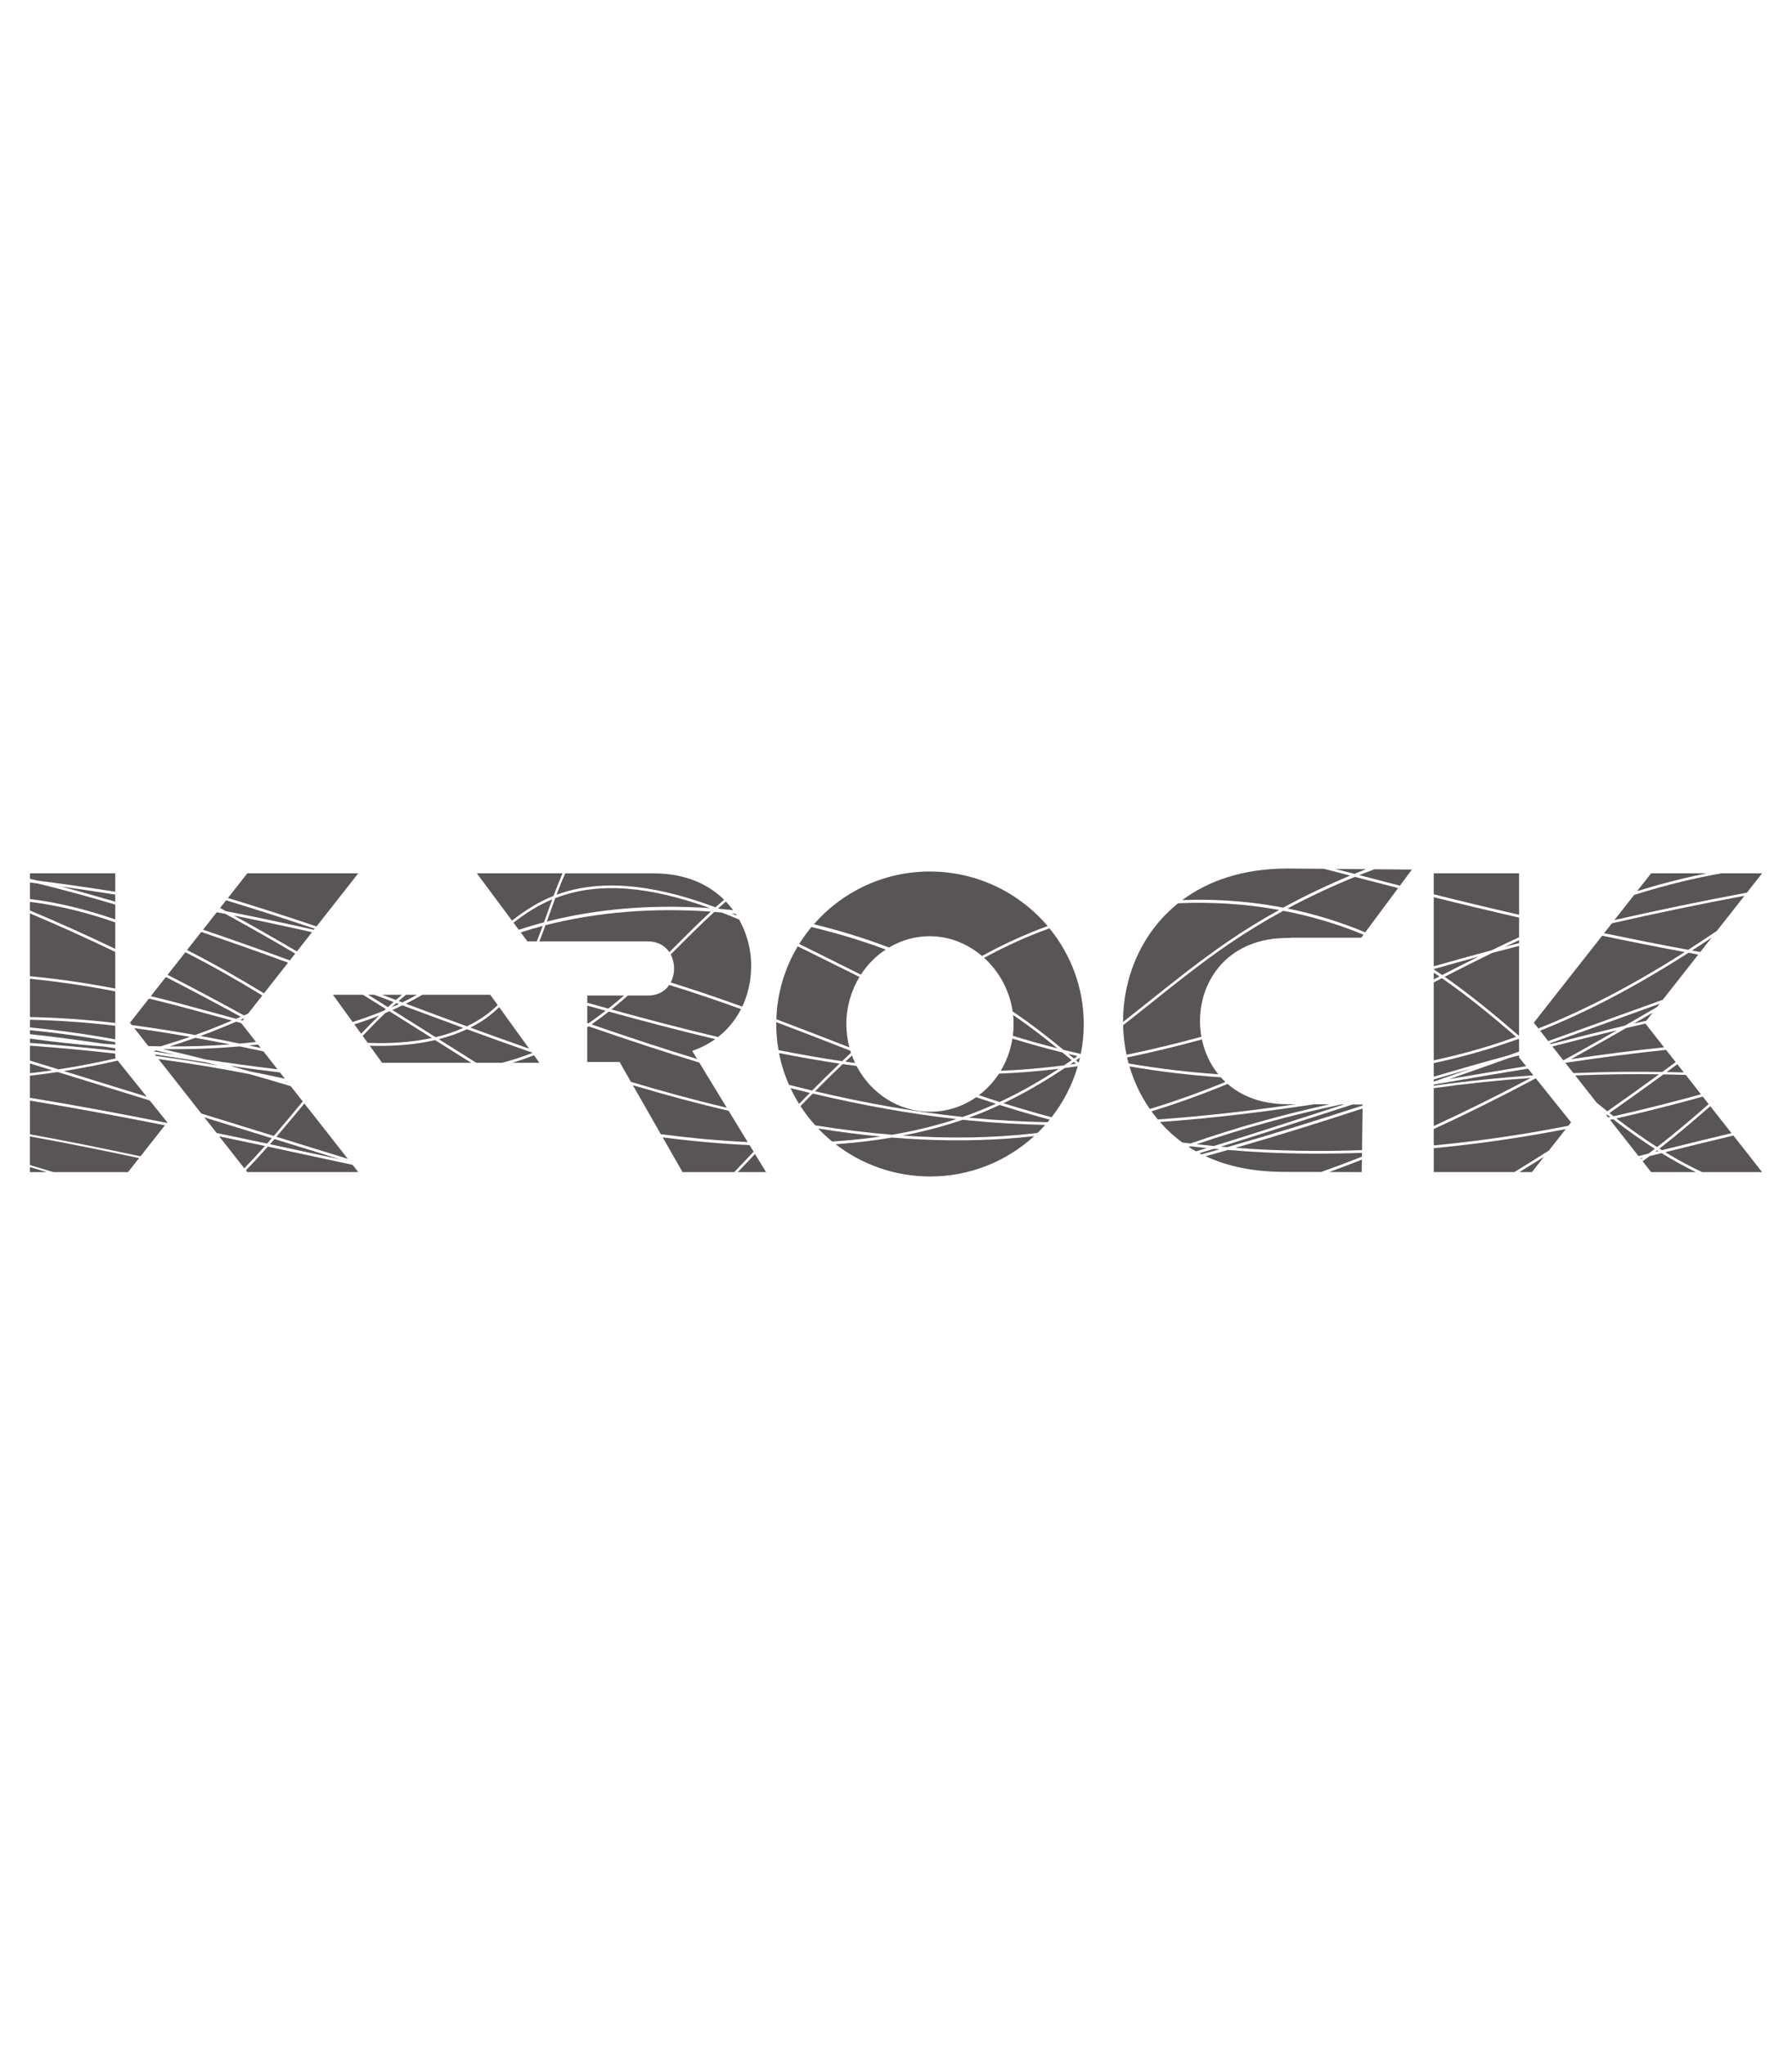 <?xml version="1.0" encoding="utf-8"?>
<!-- Generator: Adobe Illustrator 27.0.0, SVG Export Plug-In . SVG Version: 6.00 Build 0)  -->
<!DOCTYPE svg PUBLIC "-//W3C//DTD SVG 1.1//EN" "http://www.w3.org/Graphics/SVG/1.1/DTD/svg11.dtd">
<svg version="1.1" id="Camada_1" xmlns="http://www.w3.org/2000/svg" xmlns:xlink="http://www.w3.org/1999/xlink" x="0px" y="0px"
	 width="56.1px" height="64px" viewBox="0 0 56.1 64" style="enable-background:new 0 0 56.1 64;" xml:space="preserve">
<g>
	<path style="fill:#595556;" d="M3.608,30.938V29.79c-0.899-0.432-1.795-0.837-2.672-1.205v1.965h0.002
		C1.834,30.637,2.728,30.767,3.608,30.938"/>
	<path style="fill:#595556;" d="M3.575,32.011c0.011,0.001,0.022,0.003,0.034,0.004v-0.99c-0.886-0.173-1.78-0.305-2.672-0.393v1.196h0
		C1.804,31.846,2.692,31.908,3.575,32.011"/>
	<path style="fill:#595556;" d="M3.608,29.696v-0.83c-0.809-0.281-1.724-0.526-2.672-0.642v0.27l0.009,0.004
		C1.821,28.864,2.714,29.267,3.608,29.696"/>
	<path style="fill:#595556;" d="M4.592,34.321l-0.907-1.13c-0.549,0.127-1.114,0.237-1.688,0.328L4.592,34.321z"/>
	<path style="fill:#595556;" d="M2.916,32.408c0.228,0.036,0.458,0.077,0.692,0.12v-0.426C3.594,32.1,3.58,32.098,3.566,32.096
		c-0.879-0.102-1.764-0.164-2.629-0.182v0.241h0.002C1.611,32.22,2.276,32.306,2.916,32.408"/>
	<path style="fill:#595556;" d="M3.608,28.219v-0.223c-0.57-0.089-1.14-0.175-1.705-0.253C2.473,27.892,3.042,28.052,3.608,28.219"/>
	<path style="fill:#595556;" d="M1.035,27.63l-0.098-0.012v0.518l0.003,0c0.946,0.115,1.859,0.359,2.669,0.639v-0.466
		c-0.809-0.24-1.624-0.464-2.439-0.662C1.126,27.641,1.08,27.636,1.035,27.63"/>
	<path style="fill:#595556;" d="M1.044,27.528c0.043,0.01,0.086,0.02,0.13,0.031c0.807,0.104,1.62,0.22,2.434,0.348v-0.576H0.937v0.172
		L1.044,27.528z"/>
	<path style="fill:#595556;" d="M0.94,34.356c1.465,0.241,2.925,0.515,4.281,0.785l0.015-0.018L4.688,34.44l-2.883-0.891
		c-0.286,0.043-0.577,0.081-0.866,0.115H0.936v0.692L0.94,34.356z"/>
	<path style="fill:#595556;" d="M0.939,35.499c1.152,0.208,2.311,0.444,3.459,0.689l0.764-0.971c-1.34-0.266-2.781-0.536-4.225-0.774v1.056
		L0.939,35.499z"/>
	<path style="fill:#595556;" d="M0.936,36.524v0.158h0.527C1.28,36.626,1.104,36.573,0.936,36.524"/>
	<path style="fill:#595556;" d="M0.936,35.565v0.896l0.003,0.001c0.236,0.069,0.482,0.143,0.732,0.22h2.337l0.346-0.439
		C3.221,36.002,2.075,35.769,0.936,35.565"/>
	<path style="fill:#595556;" d="M1.634,33.496L0.937,33.28v0.306C1.201,33.555,1.426,33.526,1.634,33.496"/>
	<path style="fill:#595556;" d="M3.249,32.666c0.12,0.009,0.239,0.017,0.359,0.024v-0.074c-0.24-0.045-0.475-0.085-0.704-0.122
		c-0.642-0.103-1.304-0.189-1.968-0.254v0.124h0.002C1.632,32.439,2.366,32.536,3.249,32.666"/>
	<path style="fill:#595556;" d="M3.629,33.12l-0.02-0.025v-0.122c-0.858-0.098-1.737-0.18-2.672-0.249v0.467l0.892,0.275
		C2.444,33.371,3.046,33.255,3.629,33.12"/>
	<path style="fill:#595556;" d="M0.938,32.638c0.936,0.069,1.815,0.151,2.67,0.248v-0.08c-0.121-0.018-0.244-0.036-0.367-0.055
		c-0.561-0.041-1.134-0.098-1.702-0.168c-0.186-0.023-0.371-0.049-0.557-0.074l-0.045-0.006v0.135H0.938z"/>
	<path style="fill:#595556;" d="M7.521,31.919c0.025,0.007,0.05,0.013,0.075,0.019l0.048-0.061c-0.004-0.002-0.007-0.004-0.011-0.006
		C7.595,31.887,7.558,31.903,7.521,31.919"/>
	<path style="fill:#595556;" d="M9.252,29.751c0.014,0.008,0.028,0.017,0.042,0.025l0.473-0.602c-0.809-0.183-1.627-0.358-2.444-0.521
		C7.989,29.02,8.637,29.389,9.252,29.751"/>
	<path style="fill:#595556;" d="M5.312,32.749c0.645,0.004,1.279-0.018,1.886-0.064c-0.364-0.072-0.728-0.142-1.085-0.206
		C5.849,32.574,5.581,32.664,5.312,32.749"/>
	<path style="fill:#595556;" d="M6.435,33.244c-0.47-0.071-0.941-0.145-1.409-0.218l-0.178-0.028l0.038,0.048
		c0.658,0.09,1.308,0.189,1.939,0.3C6.693,33.311,6.563,33.277,6.435,33.244"/>
	<path style="fill:#595556;" d="M8.247,32.903c-0.254-0.055-0.502-0.107-0.743-0.156c-0.763,0.067-1.571,0.096-2.405,0.086
		c0.442,0.1,0.897,0.209,1.352,0.326c0.649,0.098,1.424,0.21,2.237,0.305L8.247,32.903z"/>
	<path style="fill:#595556;" d="M4.798,32.903l0.239,0.037c0.152,0.024,0.303,0.048,0.455,0.071c-0.201-0.047-0.401-0.093-0.6-0.136
		l-0.049,0.014C4.829,32.894,4.813,32.899,4.798,32.903"/>
	<path style="fill:#595556;" d="M9.011,33.876l-0.008-0.011c-0.038-0.009-0.076-0.017-0.114-0.026C8.929,33.851,8.971,33.864,9.011,33.876"
		/>
	<path style="fill:#595556;" d="M6.863,35.563l0.785,0.999c0.21-0.217,0.424-0.447,0.647-0.698C7.847,35.769,7.367,35.667,6.863,35.563"/>
	<path style="fill:#595556;" d="M7.508,32.66c0.171-0.015,0.34-0.033,0.507-0.052L7.55,32.016c-0.052-0.014-0.104-0.028-0.157-0.042
		c-0.308,0.131-0.558,0.233-0.787,0.322c-0.103,0.04-0.212,0.081-0.331,0.125C6.677,32.494,7.092,32.575,7.508,32.66"/>
	<path style="fill:#595556;" d="M7.196,33.356c0.218,0.059,0.431,0.118,0.638,0.177c0.365,0.071,0.727,0.147,1.085,0.226l-0.155-0.197
		C8.286,33.506,7.771,33.438,7.196,33.356"/>
	<path style="fill:#595556;" d="M8.164,32.798l-0.086-0.11c-0.095,0.011-0.189,0.021-0.285,0.031C7.915,32.744,8.039,32.771,8.164,32.798"/>
	<path style="fill:#595556;" d="M4.639,32.732c0.011,0.002,0.021,0.004,0.032,0.006c0.117,0.003,0.239,0.005,0.361,0.007
		c0.329-0.1,0.629-0.197,0.913-0.296c-0.613-0.108-1.189-0.198-1.742-0.273L4.639,32.732z"/>
	<path style="fill:#595556;" d="M8.592,35.647c-0.046,0.053-0.092,0.105-0.138,0.158L8.45,35.809c0.729,0.155,1.46,0.313,2.201,0.474
		L8.592,35.647z"/>
	<path style="fill:#595556;" d="M8.509,35.621l-2.113-0.653l0.385,0.489c0.558,0.116,1.088,0.228,1.581,0.332
		C8.411,35.734,8.46,35.678,8.509,35.621"/>
	<path style="fill:#595556;" d="M8.264,31.087l0.754-0.96c-0.876-0.32-1.786-0.645-2.718-0.961l-0.445,0.566
		C6.719,30.168,7.536,30.645,8.264,31.087"/>
	<path style="fill:#595556;" d="M9.528,34.533c-0.283,0.342-0.573,0.692-0.875,1.043l2.237,0.692L9.528,34.533z"/>
	<path style="fill:#595556;" d="M9.909,28.994l1.307-1.664H7.743l-0.608,0.774C7.999,28.364,8.914,28.658,9.909,28.994"/>
	<path style="fill:#595556;" d="M8.385,35.883c-0.235,0.266-0.461,0.511-0.686,0.742l0.044,0.056h3.473l-0.178-0.226
		C10.24,36.282,9.298,36.078,8.385,35.883"/>
	<path style="fill:#595556;" d="M4.127,32.08c0.626,0.083,1.28,0.185,1.981,0.311c0.152-0.055,0.314-0.114,0.476-0.177
		c0.2-0.078,0.411-0.164,0.677-0.276c-0.207-0.056-0.414-0.113-0.619-0.169c-0.616-0.169-1.252-0.344-1.885-0.495
		c-0.032-0.008-0.063-0.015-0.095-0.022l-0.593,0.754L4.127,32.08z"/>
	<path style="fill:#595556;" d="M6.89,28.416c0.061,0.033,0.122,0.066,0.182,0.099c0.913,0.178,1.836,0.374,2.755,0.583l0.026-0.033
		c-0.994-0.336-1.908-0.628-2.776-0.889L6.89,28.416z"/>
	<path style="fill:#595556;" d="M6.654,31.684l0.006,0.001c0.241,0.067,0.485,0.133,0.729,0.199l0.057-0.024
		c0.031-0.013,0.062-0.026,0.093-0.039c-0.826-0.453-1.602-0.863-2.346-1.245L4.72,31.177c0.017,0.004,0.035,0.008,0.052,0.012
		C5.401,31.34,6.038,31.515,6.654,31.684"/>
	<path style="fill:#595556;" d="M5.246,30.508c0.757,0.388,1.547,0.807,2.391,1.27c0.043-0.019,0.086-0.038,0.129-0.056l0.446-0.568
		c-0.727-0.442-1.546-0.919-2.41-1.353L5.246,30.508z"/>
	<path style="fill:#595556;" d="M6.785,28.55l-0.428,0.545c0.932,0.316,1.842,0.641,2.717,0.962l0.168-0.215
		c-0.008-0.005-0.017-0.01-0.024-0.015c-0.71-0.418-1.438-0.831-2.166-1.228C6.963,28.583,6.873,28.567,6.785,28.55"/>
	<path style="fill:#595556;" d="M9.478,34.47l-0.375-0.477c-0.457-0.138-0.882-0.263-1.287-0.377c-0.914-0.18-1.872-0.338-2.854-0.473
		l1.341,1.706l2.268,0.701C8.885,35.187,9.196,34.812,9.478,34.47"/>
	<path style="fill:#595556;" d="M11.353,32.417l0.159,0.22c0.732,0.029,1.405-0.023,2.006-0.153l-0.21-0.133
		c-0.37-0.233-0.742-0.469-1.118-0.704l-0.038,0.017c-0.029,0.013-0.058,0.026-0.087,0.038
		C11.831,31.923,11.597,32.159,11.353,32.417"/>
	<path style="fill:#595556;" d="M13.055,31.131h-0.345c-0.076,0.063-0.152,0.128-0.23,0.196l0.117,0.044
		C12.753,31.294,12.905,31.214,13.055,31.131"/>
	<path style="fill:#595556;" d="M11.306,32.352c0.19-0.201,0.375-0.39,0.561-0.57c-0.25,0.099-0.508,0.191-0.774,0.276L11.306,32.352z"/>
	<path style="fill:#595556;" d="M12.25,31.531c0.078-0.034,0.157-0.071,0.24-0.11l-0.083-0.031C12.354,31.437,12.302,31.484,12.25,31.531"/>
	<path style="fill:#595556;" d="M14.752,33.261c-0.389-0.244-0.771-0.484-1.131-0.711c-0.61,0.142-1.297,0.2-2.046,0.176l0.387,0.535h0.406
		H14.752z"/>
	<path style="fill:#595556;" d="M12.321,31.358l-0.528-0.198c-0.027-0.01-0.053-0.02-0.08-0.03h-0.192c0.202,0.126,0.408,0.254,0.623,0.389
		C12.202,31.465,12.262,31.412,12.321,31.358"/>
	<path style="fill:#595556;" d="M12.073,31.585l0.007-0.006c-0.254-0.16-0.492-0.308-0.717-0.448h-0.94l0.616,0.853
		c0.344-0.109,0.676-0.229,0.992-0.361C12.046,31.61,12.06,31.597,12.073,31.585"/>
	<path style="fill:#595556;" d="M15.188,31.884c-0.137,0.097-0.293,0.189-0.464,0.275c0.68,0.248,1.208,0.438,1.706,0.612
		c0.045,0.016,0.09,0.032,0.135,0.047l-0.938-1.299C15.49,31.652,15.345,31.774,15.188,31.884"/>
	<path style="fill:#595556;" d="M16.653,32.938c-0.082-0.028-0.163-0.056-0.246-0.085c-0.514-0.18-1.067-0.378-1.79-0.643
		c-0.272,0.128-0.569,0.233-0.882,0.312c0.377,0.238,0.775,0.489,1.175,0.738h0.032h0.781c0.327-0.088,0.642-0.19,0.942-0.306
		L16.653,32.938z"/>
	<path style="fill:#595556;" d="M12.598,31.462c-0.1,0.048-0.203,0.096-0.315,0.145c0.356,0.224,0.711,0.448,1.062,0.669l0.29,0.183
		c0.31-0.073,0.602-0.171,0.87-0.29C13.908,31.95,13.284,31.719,12.598,31.462"/>
	<path style="fill:#595556;" d="M16.04,33.261h0.846l-0.17-0.236C16.498,33.11,16.273,33.189,16.04,33.261"/>
	<path style="fill:#595556;" d="M15.151,31.81c0.153-0.108,0.295-0.227,0.43-0.356l-0.233-0.323h-0.406h-1.718
		c-0.169,0.097-0.342,0.192-0.52,0.28c0.679,0.254,1.305,0.486,1.911,0.708C14.815,32.023,14.996,31.919,15.151,31.81"/>
	<path style="fill:#595556;" d="M11.957,31.131l0.437,0.164c0.064-0.056,0.127-0.11,0.19-0.164h-0.216H11.957z"/>
	<path style="fill:#595556;" d="M20.894,30.899c-0.147,0.168-0.36,0.257-0.615,0.257h-0.623c-0.177,0.156-0.347,0.3-0.516,0.436
		c1.038,0.286,2.166,0.586,3.339,0.862c0.314-0.245,0.551-0.545,0.719-0.874c-0.748-0.27-1.499-0.526-2.248-0.756
		C20.933,30.85,20.914,30.876,20.894,30.899"/>
	<path style="fill:#595556;" d="M21.892,33.254c-1.066-0.325-2.209-0.699-3.463-1.134c-0.015,0.01-0.03,0.019-0.045,0.029v1.086h1.013
		l0.355,0.623c0.929,0.279,1.941,0.558,3,0.809L21.892,33.254z"/>
	<path style="fill:#595556;" d="M23.067,28.656c-0.012-0.018-0.023-0.037-0.035-0.055c-0.046-0.005-0.091-0.011-0.137-0.016
		C22.951,28.608,23.009,28.632,23.067,28.656"/>
	<path style="fill:#595556;" d="M22.534,28.444c0.139,0.012,0.277,0.026,0.416,0.04c-0.068-0.093-0.144-0.184-0.226-0.27
		c-0.079,0.068-0.159,0.138-0.24,0.211C22.501,28.432,22.518,28.438,22.534,28.444"/>
	<path style="fill:#595556;" d="M16.302,29.18l0.209,0.281h0.295c0.057-0.144,0.117-0.303,0.184-0.484
		C16.755,29.038,16.527,29.107,16.302,29.18"/>
	<path style="fill:#595556;" d="M21.669,32.888c0.273-0.094,0.513-0.219,0.722-0.368c-1.171-0.277-2.297-0.577-3.333-0.863
		c-0.181,0.143-0.363,0.278-0.541,0.402c1.193,0.413,2.287,0.772,3.309,1.084L21.669,32.888z"/>
	<path style="fill:#595556;" d="M19.044,31.565c0.161-0.128,0.323-0.264,0.49-0.409h-1.149v0.226C18.604,31.443,18.825,31.504,19.044,31.565
		"/>
	<path style="fill:#595556;" d="M18.96,31.631c-0.192-0.053-0.385-0.107-0.575-0.16v0.544c0.012,0.004,0.024,0.008,0.036,0.012
		C18.598,31.905,18.774,31.776,18.96,31.631"/>
	<path style="fill:#595556;" d="M17.422,28.002c0.03-0.011,0.06-0.022,0.09-0.033c1.161-0.398,2.538-0.335,4.21,0.193
		c0.212,0.067,0.434,0.143,0.677,0.233c0.09-0.082,0.18-0.161,0.269-0.237c-0.49-0.485-1.212-0.826-2.211-0.826h-2.763
		C17.605,27.531,17.518,27.748,17.422,28.002"/>
	<path style="fill:#595556;" d="M17.329,28.037c0.1-0.268,0.191-0.497,0.282-0.707h-2.684l1.101,1.481
		C16.425,28.501,16.847,28.228,17.329,28.037"/>
	<path style="fill:#595556;" d="M23.593,36.044l-0.127-0.208c-0.863-0.038-1.766-0.118-2.72-0.242l0.622,1.088h1.619
		C23.183,36.476,23.384,36.265,23.593,36.044"/>
	<path style="fill:#595556;" d="M23.097,36.682h0.885l-0.346-0.568C23.452,36.309,23.272,36.498,23.097,36.682"/>
	<path style="fill:#595556;" d="M22.812,34.764c-0.957-0.224-1.949-0.489-3-0.802l0.877,1.534c0.952,0.123,1.86,0.205,2.718,0.245
		L22.812,34.764z"/>
	<path style="fill:#595556;" d="M17.533,28.052c-0.051,0.017-0.1,0.036-0.15,0.055c-0.06,0.163-0.119,0.327-0.177,0.489
		c-0.029,0.082-0.059,0.164-0.088,0.245c1.579-0.403,3.297-0.544,5.11-0.421C20.305,27.731,18.811,27.614,17.533,28.052"/>
	<path style="fill:#595556;" d="M16.241,29.098c0.258-0.085,0.522-0.164,0.789-0.234c0.036-0.1,0.072-0.2,0.108-0.301
		c0.05-0.139,0.101-0.279,0.151-0.419c-0.452,0.188-0.849,0.447-1.214,0.731L16.241,29.098z"/>
	<path style="fill:#595556;" d="M17.077,28.954c-0.054,0.148-0.118,0.322-0.192,0.507h3.394c0.322,0,0.544,0.142,0.676,0.339
		c0.04-0.04,0.082-0.082,0.121-0.122c0.358-0.36,0.763-0.766,1.177-1.149C20.417,28.402,18.677,28.545,17.077,28.954"/>
	<path style="fill:#595556;" d="M21.124,29.744c-0.042,0.042-0.085,0.085-0.127,0.127c0.071,0.135,0.106,0.288,0.106,0.438
		c0,0.156-0.038,0.308-0.106,0.438c0.744,0.23,1.493,0.486,2.24,0.756c0.256-0.544,0.329-1.156,0.248-1.707
		c-0.049-0.336-0.162-0.689-0.348-1.019c-0.181-0.076-0.363-0.15-0.543-0.219c-0.077-0.007-0.154-0.014-0.231-0.019
		C21.927,28.937,21.501,29.365,21.124,29.744"/>
	<path style="fill:#595556;" d="M33.621,33.128l0.031-0.021c0.027-0.018,0.054-0.037,0.082-0.056c-0.097-0.022-0.193-0.046-0.289-0.069
		C33.504,33.03,33.562,33.079,33.621,33.128"/>
	<path style="fill:#595556;" d="M33.686,33.183c0.029,0.024,0.057,0.048,0.085,0.072c0.014-0.052,0.026-0.105,0.038-0.158
		c-0.038,0.026-0.076,0.053-0.114,0.079L33.686,33.183z"/>
	<path style="fill:#595556;" d="M26.147,30.197c-0.388-0.194-0.779-0.389-1.173-0.581c-0.403,0.672-0.643,1.45-0.67,2.282
		c0.665,0.251,1.328,0.508,1.982,0.762l0.304,0.118c-0.061-0.231-0.094-0.474-0.094-0.726c0-0.543,0.151-1.05,0.41-1.478
		c-0.248-0.122-0.495-0.246-0.739-0.368L26.147,30.197z"/>
	<path style="fill:#595556;" d="M31.695,32.503c-0.058,0.365-0.185,0.706-0.366,1.008c0.642-0.027,1.307-0.083,1.981-0.17
		c0.081-0.054,0.161-0.108,0.24-0.163c-0.096-0.081-0.193-0.161-0.289-0.24C32.737,32.808,32.214,32.661,31.695,32.503"/>
	<path style="fill:#595556;" d="M31.716,31.764c0.01,0.095,0.015,0.191,0.015,0.288c0,0.124-0.008,0.245-0.024,0.365
		c0.464,0.142,0.93,0.274,1.399,0.392c-0.354-0.287-0.679-0.538-0.992-0.765C31.984,31.949,31.85,31.856,31.716,31.764"/>
	<path style="fill:#595556;" d="M26.671,33.032c-0.069,0.065-0.139,0.129-0.208,0.193c0.103,0.015,0.205,0.029,0.307,0.042
		C26.733,33.191,26.7,33.113,26.671,33.032"/>
	<path style="fill:#595556;" d="M26.641,32.949c-0.008-0.023-0.015-0.046-0.022-0.068l-0.357-0.139c-0.647-0.252-1.301-0.505-1.96-0.754
		c0,0.021-0.001,0.043-0.001,0.064c0,0.277,0.025,0.549,0.071,0.813c0.659,0.13,1.324,0.248,1.99,0.346
		C26.454,33.123,26.547,33.036,26.641,32.949"/>
	<path style="fill:#595556;" d="M33.148,33.447c-0.636,0.078-1.265,0.129-1.874,0.152c-0.171,0.262-0.385,0.491-0.63,0.676
		c0.221,0.074,0.438,0.145,0.649,0.213C31.899,34.206,32.507,33.865,33.148,33.447"/>
	<path style="fill:#595556;" d="M33.495,33.315c0.063-0.009,0.126-0.017,0.188-0.027c-0.022-0.019-0.045-0.038-0.067-0.056
		C33.576,33.26,33.535,33.287,33.495,33.315"/>
	<path style="fill:#595556;" d="M32.921,34.965c0.368-0.471,0.649-1.011,0.819-1.598c-0.129,0.019-0.262,0.038-0.406,0.056
		c-0.669,0.445-1.298,0.807-1.922,1.103c0.394,0.124,0.775,0.237,1.135,0.337C32.669,34.898,32.794,34.931,32.921,34.965"/>
	<path style="fill:#595556;" d="M25.019,29.543c0.389,0.19,0.776,0.383,1.159,0.574c0.255,0.127,0.514,0.257,0.773,0.385
		c0.204-0.315,0.47-0.583,0.777-0.786c-0.758-0.281-1.536-0.517-2.326-0.704C25.262,29.18,25.134,29.358,25.019,29.543"/>
	<path style="fill:#595556;" d="M29.941,35.021c-1.428-0.16-2.9-0.421-4.497-0.798c-0.123,0.124-0.25,0.254-0.384,0.392
		c0.138,0.214,0.293,0.416,0.463,0.604c0.823,0.132,1.629,0.231,2.404,0.294C28.628,35.394,29.307,35.228,29.941,35.021"/>
	<path style="fill:#595556;" d="M25.614,35.317c0.137,0.144,0.283,0.281,0.438,0.407c0.525-0.034,1.032-0.085,1.516-0.156
		C26.94,35.509,26.286,35.424,25.614,35.317"/>
	<path style="fill:#595556;" d="M32.343,35.472L32.343,35.472c0.046-0.005,0.091-0.011,0.137-0.017c0.083-0.08,0.163-0.164,0.239-0.25
		c-0.792-0.019-1.572-0.063-2.323-0.135c-0.059-0.006-0.118-0.013-0.178-0.019l-0.077-0.008c-0.59,0.202-1.223,0.369-1.882,0.496
		C29.698,35.638,31.072,35.616,32.343,35.472"/>
	<path style="fill:#595556;" d="M24.747,34.053c0.08,0.17,0.169,0.336,0.269,0.494c0.117-0.12,0.228-0.235,0.337-0.345
		C25.154,34.155,24.951,34.105,24.747,34.053"/>
	<path style="fill:#595556;" d="M27.831,29.652c0.378-0.224,0.813-0.353,1.276-0.353c0.612,0,1.182,0.234,1.635,0.619
		c0.581-0.319,1.17-0.595,1.758-0.825c0.098-0.038,0.197-0.075,0.297-0.111c-0.885-1.043-2.21-1.708-3.69-1.708
		c-1.448,0-2.747,0.64-3.629,1.651C26.277,29.118,27.064,29.362,27.831,29.652"/>
	<path style="fill:#595556;" d="M32.35,35.558c-1.115,0.126-2.299,0.16-3.519,0.102c-0.281-0.014-0.578-0.033-0.909-0.06
		c-0.563,0.096-1.152,0.165-1.763,0.209c0.818,0.631,1.845,1.009,2.961,1.009c1.255,0,2.398-0.479,3.255-1.263
		C32.367,35.556,32.358,35.557,32.35,35.558"/>
	<path style="fill:#595556;" d="M30.808,29.976c0.469,0.425,0.798,1.017,0.894,1.678c0.153,0.104,0.304,0.209,0.453,0.317
		c0.354,0.257,0.726,0.547,1.139,0.886c0.181,0.044,0.361,0.087,0.536,0.126c0.002-0.001,0.004-0.003,0.006-0.004
		c0.06-0.3,0.092-0.609,0.092-0.926c0-1.136-0.403-2.179-1.073-3c-0.111,0.04-0.222,0.08-0.332,0.123
		C31.949,29.399,31.375,29.667,30.808,29.976"/>
	<path style="fill:#595556;" d="M30.56,34.802c0.197-0.076,0.399-0.162,0.617-0.26c-0.202-0.065-0.407-0.133-0.618-0.204
		c-0.413,0.287-0.908,0.455-1.439,0.455c-0.993,0-1.859-0.579-2.305-1.432c-0.144-0.019-0.287-0.039-0.433-0.06
		c-0.28,0.266-0.564,0.545-0.867,0.851c1.642,0.386,3.154,0.649,4.62,0.804C30.301,34.899,30.436,34.85,30.56,34.802"/>
	<path style="fill:#595556;" d="M26.282,33.286c-0.633-0.094-1.266-0.206-1.894-0.33c0.068,0.347,0.173,0.68,0.313,0.996
		c0.244,0.062,0.485,0.121,0.723,0.177C25.723,33.828,26.004,33.551,26.282,33.286"/>
	<path style="fill:#595556;" d="M32.794,35.121c0.023-0.027,0.046-0.054,0.068-0.082c-0.113-0.03-0.225-0.061-0.336-0.091
		c-0.39-0.108-0.793-0.229-1.231-0.368c-0.246,0.114-0.479,0.214-0.713,0.304c-0.08,0.031-0.164,0.062-0.25,0.093
		c0.023,0.002,0.047,0.005,0.07,0.007C31.175,35.059,31.977,35.103,32.794,35.121"/>
	<path style="fill:#595556;" d="M37.271,35.874c-0.019,0.007-0.038,0.014-0.057,0.02c0.075,0.049,0.151,0.094,0.229,0.138
		c0.114-0.034,0.227-0.068,0.34-0.102C37.604,35.912,37.435,35.894,37.271,35.874"/>
	<path style="fill:#595556;" d="M38.473,29.541c-0.859,0.587-1.678,1.242-2.471,1.876c-0.275,0.22-0.556,0.444-0.842,0.667
		c0.007,0.315,0.043,0.624,0.107,0.925c0.793-0.162,1.574-0.354,2.344-0.563c-0.029-0.164-0.044-0.328-0.044-0.491
		c0-0.683,0.242-1.319,0.68-1.79c0.495-0.531,1.204-0.811,2.052-0.811c0.052,0,0.102-0.003,0.151-0.009h2.166l0.07-0.093
		c-0.79-0.328-1.63-0.58-2.511-0.749C39.584,28.824,39.011,29.174,38.473,29.541"/>
	<path style="fill:#595556;" d="M41.147,34.558c-1.564,0.236-3.185,0.439-4.832,0.555c0.043,0.049,0.087,0.098,0.132,0.145
		c0.177,0.185,0.366,0.35,0.566,0.497c0.082,0.01,0.166,0.021,0.254,0.031c1.394-0.485,2.853-0.895,4.352-1.226
		C41.467,34.56,41.307,34.559,41.147,34.558"/>
	<path style="fill:#595556;" d="M35.333,33.283c0.935,0.16,1.874,0.272,2.806,0.337c-0.26-0.322-0.429-0.7-0.512-1.091
		c-0.77,0.21-1.55,0.402-2.343,0.564C35.3,33.157,35.316,33.22,35.333,33.283"/>
	<path style="fill:#595556;" d="M35.996,34.706c0.767-0.232,1.548-0.512,2.366-0.846c-0.05-0.047-0.098-0.096-0.143-0.146
		c-0.945-0.063-1.903-0.177-2.86-0.34C35.501,33.852,35.715,34.301,35.996,34.706"/>
	<path style="fill:#595556;" d="M36.883,28.268c-1.171,0.937-1.725,2.35-1.725,3.703c0,0.004,0.001,0.008,0.001,0.012
		c0.271-0.213,0.539-0.426,0.803-0.637c0.794-0.634,1.615-1.29,2.476-1.879c0.507-0.347,1.048-0.68,1.607-0.99
		C39.003,28.287,37.939,28.22,36.883,28.268"/>
	<path style="fill:#595556;" d="M42.739,29.179l1.03-1.386c-0.391-0.101-0.775-0.201-1.132-0.294l-0.22-0.057
		c-0.73,0.297-1.44,0.63-2.112,0.99C41.154,28.604,41.969,28.855,42.739,29.179"/>
	<path style="fill:#595556;" d="M41.804,27.194c0.199,0.051,0.397,0.103,0.594,0.154c0.116-0.048,0.236-0.096,0.367-0.147
		C42.453,27.199,42.121,27.196,41.804,27.194"/>
	<path style="fill:#595556;" d="M40.299,34.556c-0.808,0-1.425-0.25-1.868-0.634c-0.826,0.339-1.612,0.622-2.383,0.857
		c0.063,0.087,0.129,0.172,0.199,0.254c1.485-0.102,2.945-0.277,4.33-0.477C40.481,34.556,40.387,34.556,40.299,34.556"/>
	<path style="fill:#595556;" d="M37.949,28.164c0.746,0.02,1.494,0.101,2.223,0.241c0.664-0.362,1.368-0.699,2.096-1.003
		c-0.253-0.066-0.508-0.132-0.763-0.198l-0.054-0.014c-0.6-0.005-1.08-0.009-1.151-0.009c-1.387,0-2.477,0.384-3.289,0.988
		C37.323,28.158,37.636,28.155,37.949,28.164"/>
	<path style="fill:#595556;" d="M42.636,36.199l0.001-0.121c-1.029,0.037-2.049,0.034-3.04-0.013c-0.374-0.018-0.752-0.043-1.157-0.076
		c-0.221,0.064-0.453,0.128-0.696,0.196c0.714,0.333,1.542,0.49,2.485,0.49c0.277,0,0.709,0.001,1.13,0.002
		C41.783,36.528,42.21,36.367,42.636,36.199"/>
	<path style="fill:#595556;" d="M38.004,35.952c-0.151,0.047-0.303,0.092-0.455,0.137c0.023,0.012,0.045,0.025,0.068,0.036
		c0.187-0.051,0.375-0.104,0.564-0.157C38.122,35.963,38.063,35.957,38.004,35.952"/>
	<path style="fill:#595556;" d="M43.029,27.204c-0.162,0.061-0.32,0.12-0.478,0.183l0.104,0.027c0.369,0.096,0.766,0.2,1.17,0.304
		l0.375-0.505C44.2,27.214,43.685,27.21,43.029,27.204L43.029,27.204z"/>
	<path style="fill:#595556;" d="M41.611,36.679c0.548,0.001,1.019,0.003,1.019,0.003l0.005-0.391C42.293,36.426,41.951,36.555,41.611,36.679
		"/>
	<path style="fill:#595556;" d="M42.075,34.563c-0.028,0-0.057,0-0.086,0c-1.56,0.331-3.08,0.749-4.528,1.246
		c0.189,0.021,0.366,0.04,0.537,0.056c0.983-0.303,1.964-0.62,2.914-0.927C41.287,34.816,41.679,34.69,42.075,34.563"/>
	<path style="fill:#595556;" d="M42.639,35.994l0.018-1.304c-1.402,0.461-2.718,0.868-3.981,1.232
		C39.963,36.019,41.294,36.043,42.639,35.994"/>
	<path style="fill:#595556;" d="M42.658,34.597l0-0.031c0,0-0.119-0.001-0.31-0.002c-0.457,0.146-0.921,0.296-1.418,0.456
		c-0.878,0.284-1.786,0.577-2.711,0.864c0.065,0.006,0.131,0.011,0.196,0.017C39.765,35.517,41.165,35.086,42.658,34.597"/>
	<path style="fill:#595556;" d="M44.884,30.337c0.089,0.059,0.177,0.118,0.263,0.177c0.406-0.21,0.783-0.4,1.144-0.578
		c-0.495,0.135-0.958,0.264-1.407,0.392V30.337z"/>
	<path style="fill:#595556;" d="M45.225,30.568c0.86,0.6,1.658,1.27,2.327,1.849c0.001,0,0.002-0.001,0.003-0.001v-2.814
		c-0.283,0.073-0.564,0.146-0.842,0.22C46.254,30.046,45.766,30.29,45.225,30.568"/>
	<path style="fill:#595556;" d="M47.556,33.094v-0.068c-0.105,0.029-0.21,0.056-0.315,0.085c-0.249,0.089-0.499,0.178-0.748,0.266
		c-0.369,0.131-0.745,0.263-1.124,0.394c0.756-0.13,1.576-0.27,2.406-0.404L47.556,33.094z"/>
	<path style="fill:#595556;" d="M44.884,30.651c0.06-0.031,0.119-0.062,0.179-0.093c-0.058-0.04-0.118-0.08-0.179-0.12V30.651z"/>
	<path style="fill:#595556;" d="M46.486,32.861c-0.523,0.157-1.057,0.293-1.602,0.41v0.424c0.767-0.227,1.544-0.449,2.325-0.662
		c0.116-0.041,0.232-0.083,0.347-0.124v-0.38c-0.006-0.005-0.012-0.011-0.018-0.016C47.181,32.641,46.827,32.758,46.486,32.861"/>
	<path style="fill:#595556;" d="M44.884,30.745v2.439c0.538-0.116,1.067-0.251,1.584-0.406h0c0.326-0.098,0.652-0.206,0.995-0.329
		c-0.667-0.575-1.461-1.24-2.323-1.837C45.055,30.656,44.97,30.7,44.884,30.745"/>
	<path style="fill:#595556;" d="M44.884,33.783v0.067c0.385-0.133,0.78-0.27,1.18-0.411C45.674,33.55,45.279,33.665,44.884,33.783"/>
	<path style="fill:#595556;" d="M44.884,34.054v1.186c0.972-0.446,1.978-0.944,3.04-1.507C46.898,33.806,45.88,33.915,44.884,34.054"/>
	<path style="fill:#595556;" d="M48.49,36.005l0.527-0.67c-0.349,0.067-0.695,0.131-1.034,0.188c-1.038,0.176-2.075,0.313-3.098,0.409v0.749
		h2.521C47.763,36.465,48.124,36.24,48.49,36.005"/>
	<path style="fill:#595556;" d="M47.556,28.628v-1.298h-2.672v0.657C45.761,28.208,46.655,28.422,47.556,28.628"/>
	<path style="fill:#595556;" d="M47.836,33.444c-0.95,0.153-1.894,0.316-2.813,0.474l-0.14,0.024v0.035c1.024-0.142,2.071-0.251,3.121-0.323
		L47.836,33.444z"/>
	<path style="fill:#595556;" d="M47.564,36.682h0.393l0.379-0.481C48.076,36.366,47.819,36.526,47.564,36.682"/>
	<path style="fill:#595556;" d="M47.556,29.514v-0.091c-0.144,0.066-0.289,0.134-0.438,0.204C47.263,29.59,47.409,29.552,47.556,29.514"/>
	<path style="fill:#595556;" d="M44.884,30.241c0.593-0.17,1.2-0.337,1.807-0.5c0.3-0.146,0.587-0.281,0.865-0.409v-0.615
		c-0.902-0.206-1.797-0.421-2.672-0.64V30.241z"/>
	<path style="fill:#595556;" d="M49.098,35.232l0.085-0.109l-1.105-1.377c-1.121,0.596-2.177,1.121-3.194,1.586v0.514
		c1.021-0.097,2.054-0.233,3.088-0.408C48.342,35.375,48.716,35.306,49.098,35.232"/>
	<path style="fill:#595556;" d="M48.523,32.651l0.021,0.026c0.789-0.205,1.57-0.4,2.327-0.58c0.322-0.185,0.655-0.379,1.005-0.584l0.078-0.1
		c-0.612,0.22-1.224,0.441-1.833,0.661C49.595,32.265,49.06,32.458,48.523,32.651"/>
	<path style="fill:#595556;" d="M51.511,32.033c-0.203,0.047-0.406,0.093-0.607,0.141c-0.608,0.35-1.173,0.67-1.724,0.973
		c1.046-0.154,2.008-0.277,2.915-0.371L51.511,32.033z"/>
	<path style="fill:#595556;" d="M52.51,33.304c-0.114,0.084-0.226,0.166-0.335,0.246c0.179,0.003,0.359,0.008,0.538,0.013L52.51,33.304z"/>
	<path style="fill:#595556;" d="M52.459,33.24l-0.302-0.384c-0.973,0.1-2.014,0.234-3.154,0.405l0.253,0.323
		c0.505-0.021,1.011-0.035,1.506-0.041c0.405-0.004,0.835-0.002,1.277,0.004C52.175,33.449,52.315,33.346,52.459,33.24"/>
	<path style="fill:#595556;" d="M51.94,33.62c-0.877-0.012-1.758,0.001-2.626,0.036l0.672,0.855c0.113,0.092,0.223,0.181,0.332,0.267
		C50.826,34.424,51.358,34.044,51.94,33.62"/>
	<path style="fill:#595556;" d="M51.151,32.032c0.129-0.03,0.259-0.06,0.389-0.089l0.198-0.252C51.537,31.808,51.341,31.923,51.151,32.032"
		/>
	<path style="fill:#595556;" d="M53.307,34.319c-0.934,0.258-1.826,0.483-2.705,0.682c0.441,0.338,0.858,0.632,1.274,0.898
		c0.565-0.438,1.103-0.895,1.615-1.345L53.307,34.319z"/>
	<path style="fill:#595556;" d="M51.815,36.049l0.101-0.025c-0.004-0.003-0.009-0.005-0.013-0.008L51.879,36
		C51.858,36.016,51.836,36.032,51.815,36.049"/>
	<path style="fill:#595556;" d="M51.646,36.074c0.053-0.04,0.107-0.08,0.16-0.121c-0.425-0.272-0.854-0.577-1.309-0.928
		c-0.031,0.007-0.062,0.014-0.094,0.021l0.892,1.134c0.105-0.027,0.21-0.053,0.316-0.08L51.646,36.074z"/>
	<path style="fill:#595556;" d="M48.6,32.749l0.341,0.435c0.001,0,0.002,0,0.002,0c0.532-0.292,1.081-0.6,1.674-0.94
		C49.954,32.403,49.278,32.573,48.6,32.749"/>
	<path style="fill:#595556;" d="M51.353,36.253l0.019,0.024c0.021-0.015,0.041-0.03,0.062-0.045C51.407,36.239,51.38,36.246,51.353,36.253"
		/>
	<path style="fill:#595556;" d="M50.213,34.801l0.025,0.033c0.003-0.002,0.005-0.004,0.008-0.006C50.235,34.819,50.224,34.81,50.213,34.801"
		/>
	<path style="fill:#595556;" d="M52.68,27.583c-0.501,0.12-1.007,0.262-1.522,0.425l-0.617,0.785c1.367-0.31,2.756-0.597,4.148-0.858
		l0.475-0.605h-1.277C53.47,27.407,53.065,27.491,52.68,27.583"/>
	<path style="fill:#595556;" d="M52.666,27.499c0.247-0.059,0.503-0.115,0.765-0.168H51.69l-0.439,0.558
		C51.729,27.741,52.2,27.61,52.666,27.499"/>
	<path style="fill:#595556;" d="M52.13,36.058c0.392,0.239,0.773,0.443,1.157,0.624h1.877l-0.899-1.145
		C53.61,35.693,52.914,35.862,52.13,36.058"/>
	<path style="fill:#595556;" d="M52.015,36.087l-0.376,0.094c-0.074,0.055-0.146,0.108-0.217,0.16l0.268,0.341h1.399
		C52.733,36.507,52.373,36.308,52.015,36.087"/>
	<path style="fill:#595556;" d="M52.028,35.995c0.798-0.2,1.509-0.373,2.178-0.532l-0.665-0.846c-0.518,0.455-1.04,0.9-1.591,1.329
		l0.017,0.011C51.988,35.97,52.008,35.983,52.028,35.995"/>
	<path style="fill:#595556;" d="M48.213,32.256l0.255,0.325c0.549-0.198,1.095-0.394,1.633-0.589c0.687-0.248,1.321-0.477,1.953-0.704
		l1.112-1.415c-0.103-0.019-0.205-0.038-0.306-0.057C51.239,30.857,49.713,31.658,48.213,32.256"/>
	<path style="fill:#595556;" d="M53.228,29.795l0.355-0.452c-0.208,0.14-0.412,0.275-0.614,0.404C53.054,29.763,53.141,29.779,53.228,29.795
		"/>
	<path style="fill:#595556;" d="M48.017,32.006l0.142,0.181c1.481-0.588,2.986-1.374,4.583-2.392c-0.832-0.155-1.699-0.327-2.585-0.512
		L48.017,32.006z"/>
	<path style="fill:#595556;" d="M50.216,29.206c0.903,0.187,1.786,0.362,2.634,0.519c0.292-0.187,0.59-0.385,0.899-0.594l0.863-1.098
		c-1.407,0.264-2.797,0.553-4.151,0.862L50.216,29.206z"/>
	<path style="fill:#595556;" d="M50.407,34.954c-0.031-0.024-0.063-0.049-0.094-0.073c-0.008,0.005-0.017,0.011-0.025,0.017l0.057,0.073
		c0.021-0.005,0.043-0.01,0.065-0.014L50.407,34.954z"/>
	<path style="fill:#595556;" d="M53.251,34.247l-0.477-0.607c-0.234-0.007-0.466-0.014-0.698-0.017c-0.614,0.448-1.167,0.844-1.691,1.209
		c0.044,0.034,0.087,0.068,0.131,0.102C51.408,34.732,52.309,34.506,53.251,34.247"/>
</g>
</svg>
